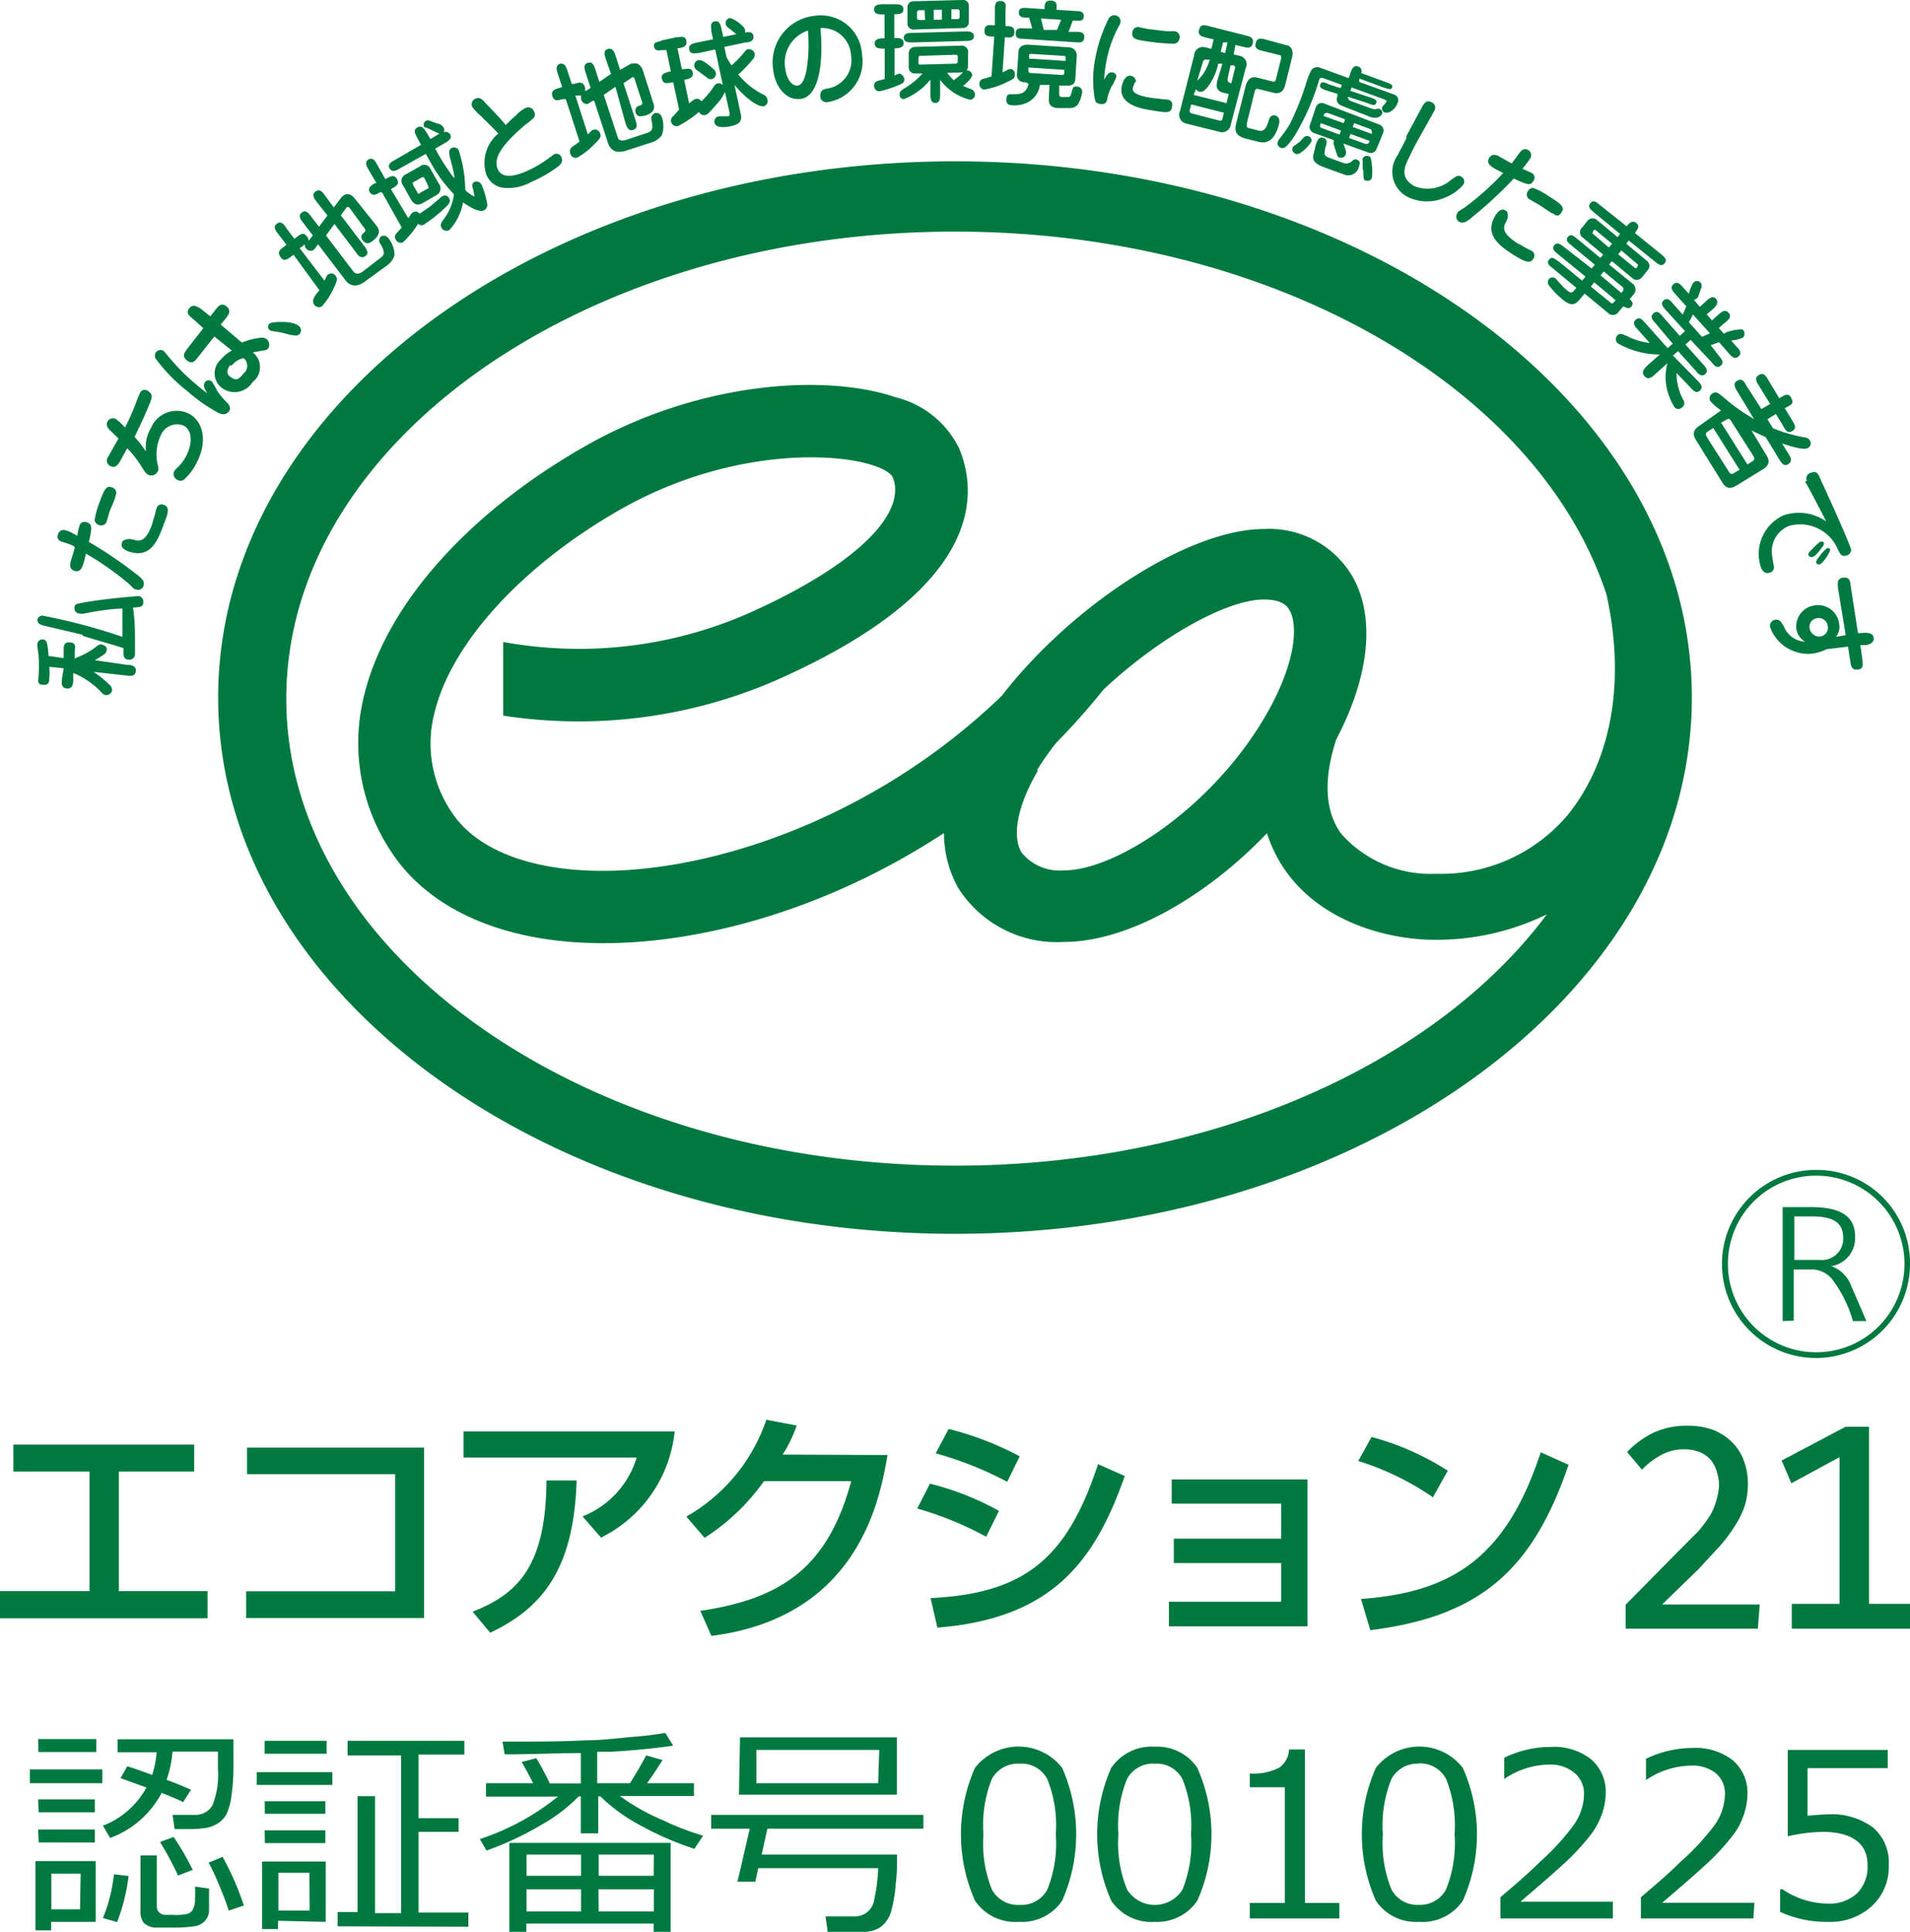 <svg xmlns="http://www.w3.org/2000/svg" viewBox="0 0 90 91"><defs><style>.cls-1{fill:#007940;}</style></defs><g id="レイヤー_2" data-name="レイヤー 2"><g id="レイヤー_1-2" data-name="レイヤー 1"><path class="cls-1" d="M90,59.55a4.43,4.43,0,1,1-4.42-4.44A4.39,4.39,0,0,1,90,59.55Zm-8.58,0a4.16,4.16,0,1,0,4.16-4.17,4.15,4.15,0,0,0-4.16,4.17ZM84,62.23V56.86h1.32c1.46,0,2.09.46,2.09,1.38a1.32,1.32,0,0,1-1.12,1.4,1.55,1.55,0,0,1,.93.91c.21.49.53,1.21.72,1.68h-.63a5.94,5.94,0,0,0-1-2,1.28,1.28,0,0,0-1.07-.43h-.72v2.41Zm2.85-3.93c0-.63-.36-1-1.46-1h-.84v2.05h1.21a1,1,0,0,0,1.09-1.08"/><path class="cls-1" d="M82.83,76.72H76.6V75.59L79,73.16c.4-.4.73-.74,1-1a6.43,6.43,0,0,0,.59-.79,2.88,2.88,0,0,0,.28-.68A3,3,0,0,0,81,70a2.07,2.07,0,0,0-.1-.66,1.55,1.55,0,0,0-.28-.56,1.37,1.37,0,0,0-.51-.37,1.88,1.88,0,0,0-.74-.14,2.24,2.24,0,0,0-1.1.27,3.72,3.72,0,0,0-.9.69l-.7-.83a4.27,4.27,0,0,1,1.24-.91,3.72,3.72,0,0,1,1.62-.33,3.51,3.51,0,0,1,1.15.18,2.62,2.62,0,0,1,.89.55,2.38,2.38,0,0,1,.58.86,3.07,3.07,0,0,1,.21,1.16,3.57,3.57,0,0,1-.14,1,4.07,4.07,0,0,1-.44.92,7.31,7.31,0,0,1-.74,1q-.45.48-1,1.08l-1.72,1.67h4.6Z"/><polygon class="cls-1" points="90 76.72 84.43 76.72 84.43 75.55 86.68 75.55 86.68 68.64 84.41 69.87 83.95 68.8 86.96 67.21 88.07 67.21 88.07 75.55 90 75.55 90 76.72"/><polygon class="cls-1" points="9.15 68.05 9.15 69.32 5.6 69.32 5.6 74.95 9.78 74.95 9.78 76.23 0 76.23 0 74.95 4.22 74.95 4.22 69.32 0.63 69.32 0.63 68.05 9.15 68.05"/><polygon class="cls-1" points="19.98 68.19 19.98 76.22 11.6 76.22 11.6 74.96 18.62 74.96 18.62 69.44 11.64 69.44 11.64 68.19 19.98 68.19"/><path class="cls-1" d="M31.79,67.43a6.28,6.28,0,0,1-3.47,5l-.87-1A4.31,4.31,0,0,0,30,68.66H21.84V67.43Zm-9.52,8.49c2.06-.81,3.46-2.07,3.48-6.18l1.42,0c-.13,4.17-1.6,6-4.07,7.17Z"/><path class="cls-1" d="M41.82,68.54c-.34,1.95-1.29,7.63-8.3,8.52L33,75.88c3.78-.56,6-2,7.11-6.11H36a10.08,10.08,0,0,1-2.8,2.67l-.86-1a8.32,8.32,0,0,0,3.77-4.56l1.43.27a6.36,6.36,0,0,1-.66,1.37Z"/><path class="cls-1" d="M46.47,72.39a15.7,15.7,0,0,0-3.25-1.33l.6-1.17a13.18,13.18,0,0,1,3.25,1.28Zm-2.62,2.89c4.37-.22,6.41-1.79,7.89-6.31l1.26.56c-1.41,4-3.4,6.71-8.83,7.14Zm3.61-5.48a16.87,16.87,0,0,0-3.37-1.34l.61-1.15a14.8,14.8,0,0,1,3.35,1.29Z"/><polygon class="cls-1" points="61.61 69.69 61.61 76.61 55.08 76.61 55.08 75.45 60.37 75.45 60.37 73.63 55.31 73.63 55.31 72.48 60.37 72.48 60.37 70.83 55.21 70.83 55.21 69.69 61.61 69.69"/><path class="cls-1" d="M67.52,70.53A13,13,0,0,0,64,68.82l.63-1.13a12.67,12.67,0,0,1,3.59,1.59Zm-3.39,4.79c4.35-.31,6.86-2,8.47-6.91l1.31.59c-1.7,5-4.21,7.15-9.34,7.79Z"/><path class="cls-1" d="M45,7.6c-19.14,0-34.72,11.33-34.72,25.26S25.86,58.12,45,58.12,79.72,46.79,79.72,32.86,64.14,7.6,45,7.6m0,47.31c-17.37,0-31.51-9.89-31.51-22s14.14-22,31.51-22c14.94,0,27.49,7.32,30.7,17.1,1,4.56,0,8.16-1.87,10.43a7.81,7.81,0,0,1-6.18,2.72,5.63,5.63,0,0,1-4.44-1.87c-.78-1.06-.86-2.56-.25-4.45,1.58-3,1.86-5.78.76-7.7a4.55,4.55,0,0,0-4.16-2.22c-3.56,0-9.07,3.61-12.35,7.85C41,38.77,32.93,41.29,27.54,41c-3-.16-5.22-1.14-6.27-2.76a5.75,5.75,0,0,1-.79-4.69c.79-3.25,4.12-6.9,8.7-9.52,6-3.44,12.16-2.63,12.87-1.58a1.47,1.47,0,0,1,.13.62c0,1.73-2.57,3.9-7,5.86a19.87,19.87,0,0,1-11.47,1.31v3.47a23.32,23.32,0,0,0,12.85-1.66c9.7-4.29,9.57-8.7,8.63-10.94a4.55,4.55,0,0,0-3-2.4C39,17.62,33,17.9,27.48,21.07s-9.3,7.48-10.32,11.68a9.21,9.21,0,0,0,1.26,7.35c1.65,2.55,4.83,4.08,8.93,4.3,4.87.27,11.27-1.31,17.13-5.16a5.36,5.36,0,0,0,.66,2.57,5.5,5.5,0,0,0,5,2.56c2.95,0,6.64-2.07,9.56-5.12a6.51,6.51,0,0,0,.92,1.83c1.7,2.35,4.75,3.19,7,3.19a11.83,11.83,0,0,0,5.27-1.2C67.65,50.1,57.11,54.91,45,54.91m3.87-18.64A13.88,13.88,0,0,1,49.76,35,33,33,0,0,0,52,32.48c2.62-2.45,5.79-4.24,7.56-4.24.91,0,1.12.36,1.2.5.44.76.26,2.61-1.14,5C57.14,38,52.62,41,50.13,41a2.31,2.31,0,0,1-2-.85c-.46-.8-.17-2.23.77-3.84"/><path class="cls-1" d="M3.55,31a3.77,3.77,0,0,0,.91-.48c.18-.14.23-.18.33-.16s.26.1.24.25a.28.28,0,0,1-.12.21,4.34,4.34,0,0,1-.44.28L6,31.32c.2,0,.43.05.4.3s-.25.23-.45.2l-1.54-.17a4.83,4.83,0,0,1,.73.59.33.33,0,0,1,.14.27.26.26,0,0,1-.28.23c-.09,0-.11,0-.32-.23a3.82,3.82,0,0,0-1.23-.81l0,.35c0,.19-.05.41-.31.38s-.24-.25-.22-.44L3,31.48l-.68-.07a2.87,2.87,0,0,1,0,.57c0,.1,0,.3-.28.28s-.24-.14-.23-.34a6,6,0,0,0,0-1.12,3.59,3.59,0,0,1-.05-.46A.24.24,0,0,1,2,30.12c.23,0,.24.23.29.78L3,31l0-.36c0-.2,0-.41.3-.38s.24.24.22.43l0,.37Zm.34-1.1-1.66-.39c-.34-.08-.49-.12-.46-.35A.24.24,0,0,1,2,29,27.81,27.81,0,0,1,5.77,30c0-.44,0-.89,0-1.33-.64,0-1.6.19-1.81.23a.47.47,0,0,1-.22,0,.24.24,0,0,1-.23-.26c0-.19.07-.19.51-.27,1.08-.19,2.48-.29,2.52-.29a.26.26,0,0,1,.21.3c0,.21-.15.22-.48.24q.08.6.09,1.2c0,.3,0,.88,0,1a.26.26,0,0,1-.31.25c-.25,0-.24-.24-.23-.54C5.4,30.39,4,30,3.89,29.94"/><path class="cls-1" d="M6.45,27.06c.25.2.38.33.31.54a.26.26,0,0,1-.36.16c-.09,0-.11-.06-.35-.28a14.19,14.19,0,0,0-2-1.4,5.16,5.16,0,0,1-.13.5c-.05.15-.14.4-.41.31s-.21-.33-.17-.47c.14-.46.15-.5.18-.62s-.59-.26-.65-.3a.24.24,0,0,1-.14-.32.27.27,0,0,1,.4-.18c.11,0,.4.18.52.24,0-.15.08-.42.09-.46a.25.25,0,0,1,.36-.17c.24.08.25.2.09.92a19,19,0,0,1,2.25,1.53m-1-3.7c0,.11-.22.59-.26.69s-.12.43-.15.5a.27.27,0,0,1-.37.18.27.27,0,0,1-.2-.24,3.81,3.81,0,0,1,.2-.75c.31-.88.4-.85.65-.77a.27.27,0,0,1,.13.39m.82,2.05c.3.1.61.16.93-.78,0-.09.08-.25.13-.46a1,1,0,0,1,.06-.23.24.24,0,0,1,.33-.16c.27.09.26.3,0,.93-.29.84-.67,1.6-1.64,1.27-.42-.15-.35-.34-.31-.45s.33-.17.45-.12"/><path class="cls-1" d="M5.13,20.19a.26.26,0,0,1-.07-.32.29.29,0,0,1,.4-.13,2.39,2.39,0,0,1,.43.4A11.59,11.59,0,0,0,6.4,19a4.69,4.69,0,0,1,.18-.45A.25.25,0,0,1,7,18.44c.2.12.16.28.09.48s-.5,1.17-.75,1.66a5.89,5.89,0,0,1,.54.69,1.75,1.75,0,0,1,.24-1.12,1.31,1.31,0,0,1,1.81-.65c.71.41.85,1.42.27,2.42a2.48,2.48,0,0,1-.54.68.28.28,0,0,1-.31,0,.31.31,0,0,1-.14-.41,1.35,1.35,0,0,1,.19-.2,2.25,2.25,0,0,0,.33-.43c.33-.58.37-1.26-.07-1.51a.83.83,0,0,0-1.07.43,2.11,2.11,0,0,0-.18,1.32c.06.24.08.33,0,.45a.34.34,0,0,1-.45.1c-.1-.06-.12-.1-.36-.48A5.31,5.31,0,0,0,6,21.12c-.06.09-.29.51-.34.6s-.21.38-.47.23a.29.29,0,0,1-.09-.44l.48-.85c-.07-.08-.41-.4-.48-.47"/><path class="cls-1" d="M9.66,18A.21.21,0,0,1,10,18a3.5,3.5,0,0,1,.24.42,4,4,0,0,0,.44.53c.06.05.26.26.09.45s-.39.09-.46.06a7.68,7.68,0,0,1-1.44-1,8,8,0,0,1-1.53-1.56.27.27,0,0,1,0-.29.26.26,0,0,1,.38-.07l.34.4a9.58,9.58,0,0,0,1.21,1.19c.2.17.35.29.5.4-.13-.2-.22-.38-.11-.52m-.58-3c-.16-.13-.34-.27-.16-.49s.37-.07.51,0l.48.38.26-.33c.12-.15.26-.33.5-.14s.1.39,0,.53l-.27.33,1,.85a3,3,0,0,1,.9-.23.33.33,0,0,1,.33.51.3.3,0,0,1-.22.09l-.5.09A.88.88,0,0,1,11.9,18a1,1,0,0,1-1.5.23.87.87,0,0,1,0-1.29,1.94,1.94,0,0,1,.52-.43l-.82-.66-.79,1c-.11.15-.26.33-.51.12s-.09-.37,0-.51l.78-1Zm1.76,2.2s-.28.33,0,.53.37.18.64-.15a.47.47,0,0,0,0-.72.9.9,0,0,0-.55.34"/><path class="cls-1" d="M14.1,15.37a.26.26,0,0,1,0,.38.24.24,0,0,1-.2.05c-.21,0-.52-.12-.72-.15-.39-.06-.43-.06-.48-.11a.2.2,0,0,1,0-.3c.11-.09,1.14-.15,1.39.13"/><path class="cls-1" d="M14.93,9.52c-.12-.16-.26-.34-.07-.49s.34,0,.46.19l.41.55.37-.49.07-.06c.18-.14.39-.08.57.16l1,1.25c.1.14.26.38-.17.71-.1.08-.29.22-.46,0a.23.23,0,0,1,0-.35c.07-.05.15-.12.09-.2l-.73-1a.09.09,0,0,0-.15,0l-.26.35,1.09,1.43c.12.16.26.35.07.49s-.34,0-.46-.19l-1-1.32-.4.54,1.3,1.71c.05.06.18.17.42,0l.86-.66c.2-.15.19-.29,0-.63a.26.26,0,0,1,0-.36s.2-.15.37.08a1.31,1.31,0,0,1,.28.79.9.9,0,0,1-.35.48l-1,.73a1,1,0,0,1-.47.22.56.56,0,0,1-.47-.22l-1.31-1.72-.06.07a1.07,1.07,0,0,1-.15.19.27.27,0,0,1-.37-.08.29.29,0,0,1-.05-.18l-.12.1-.12.08,1.17,1.53c.11-.23.12-.26.17-.29a.25.25,0,0,1,.36.07c.09.12.07.23-.08.54a3.39,3.39,0,0,1-.57.89.27.27,0,0,1-.37-.09.27.27,0,0,1,0-.31c0-.06.21-.31.25-.36L13.83,12l-.13.1c-.17.12-.33.24-.49,0s0-.35.16-.47l.13-.1-.39-.51c-.12-.15-.26-.34-.07-.48s.33,0,.45.2l.38.51.12-.09c.16-.12.32-.25.49,0a.28.28,0,0,1,.06.18l.05-.06.15-.19-.45-.59c-.12-.15-.26-.34-.07-.49s.34.05.45.2l.36.47.4-.53Z"/><path class="cls-1" d="M19.24,10.28l.12-.18a.32.32,0,0,1,.12-.11.23.23,0,0,1,.29.08l.52-.36.41-.35a.35.35,0,0,1,.14-.11.22.22,0,0,1,.32.08c.1.18,0,.27-.19.46a6.7,6.7,0,0,1-.94.75.23.23,0,0,1-.33,0,4.07,4.07,0,0,1-.72.88.26.26,0,0,1-.33-.13.25.25,0,0,1,.05-.32l.23-.25L18,9.06l-.09,0c-.16.09-.35.2-.48,0s.07-.33.23-.43l.08,0L17.37,8c-.09-.16-.21-.37,0-.49s.32.1.41.26l.38.67c.24-.14.42-.24.55,0s-.05.33-.29.47Zm-.41-2.34c-.15.09-.35.2-.47,0s.09-.32.24-.4l1.24-.72a5.6,5.6,0,0,1-.28-.54A.22.22,0,0,1,19.67,6c.23-.12.33.06.61.55l.42-.25-.46-.22C20.07,6,20.06,6,20,6a.21.21,0,0,1,.08-.31c.1-.06.14,0,.53.13.11,0,.26.12.3.2a.25.25,0,0,1,0,.21.24.24,0,0,1,.3.1c.11.2-.09.31-.23.4L20.51,7a8.81,8.81,0,0,0,.9,1.4c0-.23-.14-.72-.23-1.07,0-.12-.06-.26.09-.35a.25.25,0,0,1,.34.09,6,6,0,0,1,.31,1.88,1.47,1.47,0,0,0,.44.31s-.05-.29-.07-.36-.09-.25.06-.33a.27.27,0,0,1,.35.15,3.91,3.91,0,0,1,.26.91.28.28,0,0,1-.14.27c-.24.14-.74-.18-1-.37a2.59,2.59,0,0,1-.65,1.31.27.27,0,0,1-.36-.1c-.09-.16,0-.28.08-.39a2.46,2.46,0,0,0,.5-1.2,6.93,6.93,0,0,1-1.15-1.59l-.18-.31Zm.16.79a.33.33,0,0,1,.12-.51l.69-.39a.31.31,0,0,1,.47.1l.4.71a.36.36,0,0,1-.1.55l-.66.38c-.2.11-.39.1-.55-.18Zm1-.36a.11.11,0,0,0-.14,0l-.38.22c-.06,0,0,.09,0,.13l.2.35c0,.07.08.07.15,0l.34-.19c.08,0,0-.1,0-.16Z"/><path class="cls-1" d="M22.74,5.53a2.5,2.5,0,0,1-.49-.5.29.29,0,0,1,.15-.38c.17-.08.3,0,.43.15s.66.67,1,1.09c.18-.18.32-.32.49-.46a1.46,1.46,0,0,1,.44-.34.28.28,0,0,1,.4.16.27.27,0,0,1,0,.29,3.35,3.35,0,0,1-.4.33c-1.1.94-1.53,1.57-1.31,2.09s.91.3,1.37.1a5.6,5.6,0,0,0,1-.58l.3-.22a.26.26,0,0,1,.34.16c.07.17,0,.29-.17.43A6.6,6.6,0,0,1,25,8.59a2.23,2.23,0,0,1-1.33.25,1,1,0,0,1-.76-.63,1.8,1.8,0,0,1,.57-1.92c-.18-.2-.54-.55-.76-.76"/><path class="cls-1" d="M28.55,2.79c-.06-.19-.14-.41.09-.48s.31.14.37.33l.21.65L29.73,3a.3.3,0,0,1,.08,0c.22-.06.4.06.49.34l.48,1.5c.06.17.13.45-.39.61-.13,0-.35.12-.44-.15a.25.25,0,0,1,.16-.32c.08,0,.18-.06.15-.16l-.37-1.14a.09.09,0,0,0-.15,0l-.36.24.56,1.72c.06.18.13.4-.1.48s-.31-.15-.37-.33L29,4.09l-.55.38.66,2c0,.07.11.21.39.12l1-.33c.24-.08.28-.21.2-.6a.27.27,0,0,1,.16-.33s.24-.07.33.2a1.29,1.29,0,0,1,0,.83.92.92,0,0,1-.49.35l-1.15.37a1,1,0,0,1-.52.06.58.58,0,0,1-.37-.37L28,4.75l-.08,0-.21.14a.27.27,0,0,1-.32-.2.27.27,0,0,1,0-.19l-.15,0-.13,0,.59,1.83c.18-.18.2-.2.26-.22a.26.26,0,0,1,.32.18c.05.15,0,.24-.26.49a3.47,3.47,0,0,1-.83.65.27.27,0,0,1-.32-.2.27.27,0,0,1,.08-.3l.36-.26-.65-2-.16,0c-.2.06-.39.12-.47-.14s.11-.32.3-.38l.16-.05-.2-.61c-.06-.18-.13-.41.09-.48s.3.15.36.33l.2.61.13,0c.19-.06.39-.13.48.13a.22.22,0,0,1,0,.19l.08,0,.2-.13-.23-.7c-.06-.19-.13-.41.1-.48s.3.15.36.33l.18.57.55-.38Z"/><path class="cls-1" d="M32.13,3.26c.25,0,.46-.1.51.15s-.15.3-.4.35l.23,1.11c.24-.19.26-.2.31-.21a.25.25,0,0,1,.27.11,3.54,3.54,0,0,0,.52-.6c.1-.15.14-.22.25-.24a.25.25,0,0,1,.24.08L33.7,2.33l-.78.17c-.17,0-.39.08-.44-.16s.16-.29.34-.33l.78-.16-.08-.37c0-.19-.09-.41.15-.47s.29.18.33.37l.08.36.62-.13-.29-.23c-.17-.13-.19-.15-.21-.24a.24.24,0,0,1,.17-.29c.19,0,.69.37.73.53a.22.22,0,0,1,0,.15c.13,0,.35-.08.4.16S35.3,2,35.13,2l-1,.21.1.47a4.18,4.18,0,0,0,.24.4,4.88,4.88,0,0,0,.6-.62c.1-.13.14-.14.17-.14a.29.29,0,0,1,.32.19.34.34,0,0,1-.1.3,6.85,6.85,0,0,1-.67.7A3.54,3.54,0,0,0,36,4.47a.3.3,0,0,1,.16.21A.25.25,0,0,1,36,5c-.33.07-1-.52-1.39-1l.3,1.4c.08.35-.15.48-.5.55s-.69.06-.74-.17a.24.24,0,0,1,.2-.3l.42,0c.12,0,.09-.14.08-.21l-.21-.94a2.06,2.06,0,0,1-.32.5c-.42.48-.49.56-.62.59a.25.25,0,0,1-.28-.15,4.85,4.85,0,0,1-1,.67.27.27,0,0,1-.32-.21.27.27,0,0,1,.13-.28L32,5.16l-.28-1.29c-.28.06-.47.1-.53-.15s.15-.3.42-.36l-.21-1-.13,0c-.2,0-.4.08-.45-.16S31,2,31.2,1.9l.69-.15c.2,0,.4-.08.45.17s-.12.3-.34.35h-.08Zm1.39.47c-.09,0-.12,0-.31-.15,0,0-.23-.17-.35-.26a.28.28,0,0,1-.14-.18.26.26,0,0,1,.19-.31c.1,0,.19,0,.49.24s.31.27.33.36a.26.26,0,0,1-.21.3"/><path class="cls-1" d="M37.68,4.66c-.64.07-1.16-.57-1.25-1.39a2.21,2.21,0,0,1,2-2.53,1.94,1.94,0,0,1,2.19,1.84A1.94,1.94,0,0,1,39,4.81a.29.29,0,0,1-.35-.28c0-.3.18-.33.29-.35a1.35,1.35,0,0,0,1.16-1.57,1.36,1.36,0,0,0-1.44-1.29c.16,1.77-.11,3.24-.93,3.34M37,3.22c.06.49.31.85.59.81s.37-.54.41-.71a7.32,7.32,0,0,0,.07-1.88A1.59,1.59,0,0,0,37,3.22"/><path class="cls-1" d="M42.14,1.79c.21,0,.43,0,.44.23s-.22.25-.43.26l0,1.28c.14-.07.18-.09.24-.09s.22.13.22.26,0,.18-.34.31a4.65,4.65,0,0,1-.83.26.24.24,0,0,1-.25-.25.22.22,0,0,1,.14-.23l.36-.1,0-1.43c-.26,0-.46,0-.47-.23s.2-.25.46-.26l0-1.12c-.28,0-.48,0-.49-.23s.22-.24.4-.25h.57c.17,0,.4,0,.41.23s-.22.24-.43.24Zm3.47,1.3a.38.38,0,0,1-.06.23.24.24,0,0,1,.26.2c0,.15-.25.38-.43.53l.4.16a.26.26,0,0,1,.16.23.25.25,0,0,1-.22.26,2.49,2.49,0,0,1-1.42-.94v.66c0,.2,0,.42-.22.43s-.23-.22-.24-.42V3.75a3,3,0,0,1-1.25.92.2.2,0,0,1-.2-.22c0-.14.06-.19.31-.34a3.32,3.32,0,0,0,.77-.65h-.35a.28.28,0,0,1-.3-.3l0-.62a.3.3,0,0,1,.29-.33l2.21-.06a.3.3,0,0,1,.3.31ZM43,2c-.17,0-.4,0-.41-.22s.23-.23.4-.23l2.49-.07c.17,0,.4,0,.41.22s-.23.23-.4.23Zm2.33-2a.27.27,0,0,1,.32.29l0,.72a.28.28,0,0,1-.3.31l-2.27.07a.28.28,0,0,1-.32-.3l0-.72a.28.28,0,0,1,.3-.31ZM43.57.48h-.23c-.13,0-.13.07-.13.16V.8c0,.08,0,.15.14.14h.24Zm-.15,2.15c-.12,0-.14,0-.14.16v.14c0,.11,0,.12.18.11L45,3c.13,0,.13-.07.13-.16V2.71c0-.08,0-.13-.13-.13ZM44,.93h.38V.46H44Zm.63,2.5a2.67,2.67,0,0,0,.31.35,4.06,4.06,0,0,0,.44-.37h-.06ZM44.83.9h.26c.13,0,.13-.07.13-.16V.58c0-.08,0-.15-.13-.14h-.26Z"/><path class="cls-1" d="M47.24,3.41l.2-.1a.35.35,0,0,1,.17-.06.23.23,0,0,1,.21.27c0,.1,0,.19-.34.33a3.75,3.75,0,0,1-1.11.37.26.26,0,0,1-.22-.28.25.25,0,0,1,.14-.22c.06,0,.37-.1.43-.12l.13-1.88c-.28,0-.48,0-.46-.29s.21-.25.49-.24l0-.73c0-.2,0-.43.28-.41s.23.24.22.44l0,.74c.22,0,.43,0,.42.29s-.24.25-.45.23Zm1.12.47c-.12,0-.46,0-.44-.4l.07-1c0-.41.41-.38.54-.37l1.83.12a.38.38,0,0,1,.38.39l-.07,1.08c0,.35-.3.34-.43.33l-.33,0,0,.38c0,.09,0,.15.14.16l.25,0c.09,0,.14,0,.2-.24s.08-.26.25-.25a.24.24,0,0,1,.24.28,1.46,1.46,0,0,1-.2.56.45.45,0,0,1-.37.17l-.55,0c-.07,0-.47,0-.45-.4L49.45,4l-.45,0a1.08,1.08,0,0,1-.5.78,1.29,1.29,0,0,1-.73.18c-.16,0-.37,0-.35-.29s.15-.22.39-.23c.43,0,.56-.16.66-.48ZM49.22.43c0-.19,0-.42.31-.4s.26.23.25.43l.91.06c.15,0,.39,0,.38.25s-.25.21-.41.2h-.11l-.2.53.35,0c.18,0,.41,0,.39.27s-.24.23-.42.22l-2.42-.16c-.18,0-.41,0-.39-.27s.24-.23.42-.22l.36,0L48.49.83H48.4c-.16,0-.4,0-.39-.25s.25-.21.42-.2Zm-.76,2.75v.11c0,.11,0,.14.13.15L50,3.53c.13,0,.14,0,.15-.13V3.29Zm1.75-.31V2.76c0-.11,0-.12-.12-.13l-1.46-.09c-.12,0-.14,0-.14.1v.12Zm-1.16-2,.13.54.63,0L50,.93Z"/><path class="cls-1" d="M52.43,3.41a.2.2,0,0,1,.17.22,2.82,2.82,0,0,1-.23.46,2.61,2.61,0,0,0-.19.53c0,.15-.1.32-.33.28s-.23-.11-.27-.28a5.19,5.19,0,0,1,0-1.7,7.09,7.09,0,0,1,.64-2,.31.31,0,0,1,.33-.2.29.29,0,0,1,.25.32.56.56,0,0,1-.09.21,5.73,5.73,0,0,0-.62,1.9,4.48,4.48,0,0,0-.06.61c.08-.16.19-.37.36-.35m1.09.46s-.1.25-.1.3c-.05.28.57.39.87.44l.7.08c.08,0,.33,0,.28.33s-.23.3-1,.17c-.43-.06-1.51-.26-1.38-1.08,0,0,.09-.59.43-.54a.27.27,0,0,1,.24.3m.13-2.59.47.09.85.1.36,0a.27.27,0,0,1,.25.34.29.29,0,0,1-.32.25A10.06,10.06,0,0,1,54,1.94c-.48-.07-.69-.11-.64-.43a.27.27,0,0,1,.34-.23"/><path class="cls-1" d="M58.13,2.56l.28.07a.4.4,0,0,1,.29.57L58,5.85a.42.42,0,0,1-.54.36l-1.57-.39a.42.42,0,0,1-.29-.58l.67-2.64a.41.41,0,0,1,.53-.37l.28.07.11-.44-.36-.09c-.2-.05-.4-.1-.33-.37s.27-.22.46-.17l1.74.44c.2.05.39.1.33.37s-.27.21-.47.16l-.35-.08Zm-2,2.36-.07.26c0,.05,0,.14.08.16l1.32.34c.11,0,.13,0,.15-.12l.06-.25Zm.11-.45,1.55.39.11-.43-.25-.06c-.41-.1-.33-.41-.28-.6L57.6,3l-.2,0a2.6,2.6,0,0,1-.53,1.14c-.11.13-.22.21-.36.18a.24.24,0,0,1-.15-.12Zm.17-.66.17-.18A2.11,2.11,0,0,0,57,2.81l-.15,0a.12.12,0,0,0-.16.09ZM57.84,2l-.21,0-.11.44.21.06Zm0,1.73c0,.14.08.17.18.19h0l.18-.73s0-.09-.07-.11l-.15,0Zm2.77-1.6c.13,0,.38.16.27.58L60.56,4c-.05.17-.15.47-.55.37l-.73-.18a.12.12,0,0,0-.15.09l-.37,1.49c0,.05-.06.23.07.26l.51.13c.26.06.37-.25.42-.42s.12-.35.33-.3c0,0,.26.06.18.39s-.3,1-.93.86l-.64-.16c-.58-.15-.51-.48-.43-.8l.42-1.66c.11-.46.39-.45.52-.42l.8.2c.08,0,.1-.08.11-.11l.25-1c0-.1,0-.13-.1-.15l-.77-.19c-.2-.05-.4-.1-.33-.37s.26-.22.46-.17Z"/><path class="cls-1" d="M63.17,4.15,63.23,4l-.91-.33c-.11,0-.13,0-.16.09A11.27,11.27,0,0,1,61,6.4c-.4.6-.52.61-.65.56a.22.22,0,0,1-.14-.28.65.65,0,0,1,.11-.18,6,6,0,0,0,.46-.66,12.46,12.46,0,0,0,.79-2,4.32,4.32,0,0,1,.21-.52.34.34,0,0,1,.42-.13l1.35.49.1-.29c.05-.12.13-.34.35-.26a.23.23,0,0,1,.14.31l1.14.42c.22.08.37.13.32.26s-.19.07-.41,0l-1.14-.42,0,.16,1.66.6a.28.28,0,0,1,.15.38c-.12.34-.43.52-.61.46a.21.21,0,0,1-.12-.26s.19-.22.21-.27,0,0-.09-.08l-1.56-.57-.06.16.88.29c.24.08.4.13.34.28s-.19.1-.43,0l-.9-.29c0,.08,0,.13.13.2l.94.34a.73.73,0,0,0,.2.05s.21-.06.25,0a.17.17,0,0,1,.09.21.37.37,0,0,1-.3.19.78.78,0,0,1-.36-.08L63.27,5c-.17-.06-.36-.19-.25-.47l0-.11-.49-.15c-.23-.08-.37-.13-.32-.29s.2-.11.42,0ZM60.9,7c0-.06,0-.07.22-.23s.13-.11.31-.29a.21.21,0,0,1,.23-.06.2.2,0,0,1,.13.26,1.87,1.87,0,0,1-.52.53s-.17.11-.28,0A.2.2,0,0,1,60.9,7m1-.74a.3.3,0,0,1-.17-.39L62,5.06a.29.29,0,0,1,.38-.19l2.62,1a.3.3,0,0,1,.17.4L64.87,7a.29.29,0,0,1-.38.19L63.3,6.76c.15.39.14.45.11.52a.22.22,0,0,1-.28.14c-.1,0-.11-.07-.21-.38s-.09-.3-.07-.37a.16.16,0,0,1,0-.07Zm.53.86c-.07.21.08.27.25.33l.57.21c.23.09.31,0,.36,0s.18-.2.3-.15.22.08.12.35a.51.51,0,0,1-.67.37l-.94-.34c-.26-.1-.67-.25-.51-.67L62,6.82c.06-.18.15-.41.37-.32s.14.3.07.48Zm-.19-1.32c-.06.15-.06.19.06.24l.82.3.07-.19Zm1.07,0,.07-.18-.82-.3c-.12,0-.14,0-.2.14Zm.33.51-.07.19.77.28c.12,0,.14,0,.2-.14Zm1,0c0-.14,0-.19-.07-.23l-.76-.28-.07.18ZM64.21,8c0-.07,0-.34,0-.41a.26.26,0,0,1,0-.12.21.21,0,0,1,.28-.11c.09,0,.13.12.15.4a2.17,2.17,0,0,1,0,.62.2.2,0,0,1-.25.13c-.14,0-.14-.08-.15-.51"/><path class="cls-1" d="M66.88,6.48c-.17.3-.32.59-.46.89-.22.45-.51,1,.25,1.41a1.7,1.7,0,0,0,1.65-.26c.28-.22.37-.28.52-.21a.27.27,0,0,1,.12.38,2.15,2.15,0,0,1-.88.62,2.08,2.08,0,0,1-1.68,0,1.33,1.33,0,0,1-.54-2c.1-.21.35-.66.41-.8l0-.1L67,5.05c.07-.13.2-.37.44-.24a.27.27,0,0,1,.14.41s0,0-.06.12Z"/><path class="cls-1" d="M69.34,10.26c-.25.2-.41.29-.59.18a.27.27,0,0,1-.08-.39c0-.08.08-.1.35-.28a12.78,12.78,0,0,0,1.81-1.62c-.17-.09-.31-.15-.45-.24s-.36-.23-.21-.47.37-.13.49-.06l.57.32c.07-.09.38-.52.43-.57A.27.27,0,0,1,72,7.06a.29.29,0,0,1,.08.44c-.06.1-.26.35-.34.45l.42.19a.25.25,0,0,1,.09.39c-.13.21-.25.2-.92-.12a19.67,19.67,0,0,1-2,1.85M71,10.4c-.17.27-.3.56.55,1.09.07,0,.22.13.41.22l.22.11a.25.25,0,0,1,.07.37c-.14.23-.35.18-.91-.17-.75-.47-1.41-1-.87-1.88.24-.37.41-.27.51-.2s.09.35,0,.46m2.18-.33-.62-.41-.45-.26A.26.26,0,0,1,72,9a.25.25,0,0,1,.27-.14,3.32,3.32,0,0,1,.69.37c.79.49.74.57.6.8s-.33.08-.4,0"/><path class="cls-1" d="M75,12.65l.15-.18-1.09-.9c-.17-.14-.31-.25-.18-.41s.26-.05.44.09l1.09.9.13-.16-1-.83a.3.3,0,0,1,0-.43l.25-.31a.31.31,0,0,1,.43-.08l1,.83.12-.15L75.1,10c-.16-.14-.3-.25-.16-.43s.28-.05.45.09l1.26,1c.1-.13.26-.31.46-.15s0,.34-.07.47l1.24,1c.16.14.3.25.16.42s-.28.06-.45-.07l-1.24-1-.12.15,1,.83a.3.3,0,0,1,0,.43l-.25.31a.31.31,0,0,1-.43.08l-1-.83-.13.16,1.08.88a.35.35,0,0,1,.06.55l-.17.2,0,0c.06.06.22.18.08.35s-.29,0-.39,0l-.21.25a.32.32,0,0,1-.5.05l-1.1-.91-.23.27c-.22.27-.42.34-.82,0a4.37,4.37,0,0,1-.63-.65.25.25,0,0,1,0-.31.23.23,0,0,1,.33,0s.18.21.22.24a2.4,2.4,0,0,0,.33.32c.13.12.21.08.29,0l.12-.14-1.11-.92c-.19-.15-.31-.25-.17-.42s.27,0,.44.09l1.11.91.16-.19-1.3-1.06c-.16-.13-.31-.26-.17-.42s.28-.05.45.08Zm.12.65-.16.2.9.73c.07.06.11.1.19,0l.08-.09Zm.69-1.64.15-.18-.75-.62a.08.08,0,0,0-.13,0c0,.06-.09.11,0,.17Zm.59,2.14.07-.09s.06-.1,0-.18l-.9-.74-.15.18Zm0-2-.15.18.76.62a.08.08,0,0,0,.13,0c0-.06.09-.11,0-.17Z"/><path class="cls-1" d="M81,16.77c.11.13.26.3.09.45s-.32,0-.43-.15l-1-1.06-.24.22.83.93c.12.13.27.31.1.46s-.33,0-.44-.15l-.84-.93-.24.21L80,17.94c.14.15.27.3.1.46s-.31,0-.45-.15L79,17.57a2.63,2.63,0,0,0,.32,1.27.25.25,0,0,1-.06.35.24.24,0,0,1-.35,0,2.39,2.39,0,0,1-.24-.48,2.5,2.5,0,0,1-.1-1.6l0,0-.58.52c-.14.13-.32.29-.5.09s0-.35.13-.5l.59-.52h0a4,4,0,0,1-2-.54.27.27,0,0,1,0-.36c.13-.12.18-.1.62.11a3.35,3.35,0,0,0,.91.25l-.57-.64c-.14-.15-.27-.3-.09-.46s.3,0,.44.15l1.06,1.19.24-.21L78,15.22c-.12-.13-.27-.3-.09-.46s.32,0,.44.15l.8.91.25-.22-.91-1c-.12-.13-.27-.3-.1-.45s.32,0,.44.15l.46.52.17-.39-.52-.58c-.12-.14-.27-.3-.09-.46s.33,0,.45.14l.28.31a1.77,1.77,0,0,1,.21-.52.23.23,0,0,1,.35,0,.28.28,0,0,1,0,.3c-.11.34-.12.38-.2.45l-.12.06.28.32.29-.26c.14-.13.32-.29.47-.11s0,.34-.15.48l-.29.25.25.28.28-.25c.15-.13.33-.3.5-.11s0,.34-.18.48l-.28.24.25.28c.07-.08.11-.09.51-.19.2,0,.29-.06.38,0a.26.26,0,0,1,0,.36,1.57,1.57,0,0,1-.56.14l.26.29c.13.14.27.3.09.46s-.33,0-.45-.14L81,16.12l-.39.14Zm-.8-.9.37-.17-.8-.89a3.15,3.15,0,0,1-.19.37Z"/><path class="cls-1" d="M81.1,19.33a2.34,2.34,0,0,1-.51-.44.26.26,0,0,1,.11-.36c.16-.1.24-.05.6.26a9,9,0,0,0,1.35.95l-.8-1.32c-.09-.16-.21-.35,0-.48s.33,0,.43.21L83,19.27l.41-.24-.54-.88c-.11-.18-.21-.35,0-.48s.32,0,.44.21l.53.88c.3-.18.44-.26.57,0s0,.3-.31.47l.36.59c.11.18.21.35,0,.48s-.31,0-.42-.21l-.36-.59-.4.25.26.42a6.87,6.87,0,0,0,1.48.43.33.33,0,0,1,.26.14.26.26,0,0,1-.1.37c-.18.11-.85-.1-1.21-.22l.3.48c.1.16.21.35,0,.49s-.33-.06-.43-.22l-.64-1.05-.67-.31.71,1.17c.13.22.18.45-.19.67l-1.21.74c-.38.24-.55.08-.69-.14l-1.24-2c-.13-.22-.18-.45.19-.68Zm-.37.83-.23.15c-.16.1-.14.16-.06.3l1,1.57c.09.15.14.19.29.09l.24-.14Zm1.61,1.72.2-.13c.16-.09.15-.15.06-.3l-1-1.57c-.09-.15-.13-.19-.29-.09l-.21.12Z"/><path class="cls-1" d="M85.14,22.65a.27.27,0,0,1,.19-.38c.27-.1.33,0,.5.41.29.62,1.15,2.52,1.36,3.1a.26.26,0,0,1-.16.38c-.26.09-.33-.06-.48-.39a1.93,1.93,0,0,0-2.24-1,1.29,1.29,0,0,0-.8,1.45c0,.08.08.45.08.52a.25.25,0,0,1-.19.23c-.3.11-.41-.2-.43-.26a2,2,0,0,1,1.08-2.44,2.26,2.26,0,0,1,2,.29c-.15-.3-.92-1.79-1-1.87m.75,3.17c-.18.23-.27.33-.38.37a.16.16,0,0,1-.21-.09c0-.08,0-.11.18-.27a2.6,2.6,0,0,1,.39-.36c.08,0,.14,0,.16.06s0,.11-.14.29m0,.26s.13-.16.18-.2.07-.08.11-.09a.11.11,0,0,1,.15.05c0,.15-.34.64-.48.7a.14.14,0,0,1-.18-.07c0-.1,0-.11.22-.39"/><path class="cls-1" d="M87.82,29.81c.21,0,.43,0,.47.23s-.21.33-.39.35l-.24,0,.1.71c0,.18.07.41-.21.44s-.32-.12-.36-.36l-.11-.72-1,.12a2.38,2.38,0,0,1-.68.21,1.91,1.91,0,0,1-2-1.27.3.3,0,0,1,.27-.33c.19,0,.24.06.39.33a1.15,1.15,0,0,0,1,.71.83.83,0,0,1-.42-.66,1,1,0,0,1,.85-1.05,1,1,0,0,1,1.17.86.74.74,0,0,1-.15.62l.46-.08-.37-2.26c0-.15-.06-.41.25-.45s.33.18.35.36l.35,2.26Zm-2.19-.69a.4.4,0,0,0-.36.47.46.46,0,0,0,.51.39.41.41,0,0,0,.34-.51.42.42,0,0,0-.49-.35"/><path class="cls-1" d="M1.41,83.35H4.82V84H1.41Zm1,7.18v.4H1.67V87.67H4.51v2.86Zm-.61-8.61H4.54v.61H1.81Zm0,2.84H4.47v.61H1.82Zm0,1.42H4.47v.61H1.82Zm2,2.08H2.42v1.68H3.77Zm3.81-3.79a4.52,4.52,0,0,1-2.42,2.11L4.85,86A3.94,3.94,0,0,0,6.9,84.2l-1.22-.44L6,83.2c.28.09.67.22,1.17.41a4.51,4.51,0,0,0,.21-1.07H5.54v-.61H11V83a10.21,10.21,0,0,1-.1,1.64,2.8,2.8,0,0,1-.25.86,1.27,1.27,0,0,1-.4.4,1.36,1.36,0,0,1-.53.2,4.82,4.82,0,0,1-.9.06H8.23l-.1-.67h1a.92.92,0,0,0,.88-.45,3.86,3.86,0,0,0,.26-1.71c0-.11,0-.39,0-.82H8.13a5.4,5.4,0,0,1-.28,1.33c.54.2.92.36,1.15.47l-.37.58q-.26-.14-1.05-.45M5.52,90.54l-.67-.19a7.6,7.6,0,0,0,.52-2.06l.69.08a9.17,9.17,0,0,1-.54,2.17m1.1-3.14h.77v2.4a.41.41,0,0,0,.1.28.57.57,0,0,0,.23.12l.41,0a2.52,2.52,0,0,0,.75-.06.65.65,0,0,0,.2-.17,1.11,1.11,0,0,0,.11-.51,5.68,5.68,0,0,0,0-.59l.66.09v1a.74.74,0,0,1-.17.5.84.84,0,0,1-.47.27,6.76,6.76,0,0,1-1.13.07c-.31,0-.58,0-.8,0a.85.85,0,0,1-.52-.24A.86.86,0,0,1,6.62,90Zm1.77.95a15.1,15.1,0,0,0-.85-1.58l.64-.24a12.39,12.39,0,0,1,.9,1.55ZM10.78,90c-.08-.26-.22-.64-.43-1.14a10.77,10.77,0,0,0-.52-1.12l.66-.27a13.21,13.21,0,0,1,1,2.29Z"/><path class="cls-1" d="M12.1,83.48h3.56v.6H12.1Zm1,7v.39h-.75V87.69h3v2.84ZM12.47,82h2.92v.61H12.47Zm0,2.85h2.86v.59H12.48Zm0,1.37h2.86v.6H12.48Zm2.11,2H13.12V90h1.47Zm1.33,2.52v-.67h.94V84.61h.82v5.51H18.9V82.69H16.38V82h5.5v.65H19.72v3h1.89v.64H19.72v3.8h2.35v.67Z"/><path class="cls-1" d="M22.93,87.18l-.32-.55a11.57,11.57,0,0,0,3.68-2H22.9V84h2.22c-.22-.45-.41-.78-.54-1l.69-.18c.14.22.36.62.64,1.19h1.46V82.58c-1.13,0-2.33.06-3.59.06l-.1-.6h.88q1.92,0,3-.06c.74,0,1.47-.09,2.19-.16a15.33,15.33,0,0,0,1.6-.19l.37.6c-.89.13-1.89.23-3,.29l-.58,0V84h1.54c.25-.38.5-.82.77-1.31l.77.22c-.21.33-.45.7-.73,1.09H32.7v.6H29.21a9.69,9.69,0,0,0,2,1.13,12.58,12.58,0,0,0,1.92.74l-.41.62A14.64,14.64,0,0,1,30.2,86a8.28,8.28,0,0,1-1.91-1.38h-.1v1.74h-.82V84.62h-.1A7.9,7.9,0,0,1,25.44,86a14.67,14.67,0,0,1-2.51,1.17m7.87,3.44h-6V91H24V86.81h7.6V91H30.8Zm-3.42-3.25H24.81v1h2.57Zm-2.57,2.68h2.57V89H24.81Zm6-2.68H28.21v1H30.8Zm-2.6,2.68h2.6V89H28.2Z"/><path class="cls-1" d="M39,91l-.1-.73H40.2a.92.92,0,0,0,1-.82A8,8,0,0,0,41.38,88H35.73l-.14.64h-.84l.58-2.5H33.51v-.65h10v.65H36.16l-.27,1.22h6.38c0,.44,0,.88-.06,1.34A6.33,6.33,0,0,1,42,90a1.39,1.39,0,0,1-.5.77,1.41,1.41,0,0,1-.74.23H39Zm-4.13-9.16h7.39v2.7H34.82Zm6.56.59H35.64V84h5.74Z"/><path class="cls-1" d="M48,90.53a2.29,2.29,0,0,1-2.06-1,7.73,7.73,0,0,1,0-6.25,2.6,2.6,0,0,1,4.11,0,7.73,7.73,0,0,1,0,6.25,2.27,2.27,0,0,1-2,1m0-7.45a1.4,1.4,0,0,0-1.31.71,5.88,5.88,0,0,0-.4,2.62,5.8,5.8,0,0,0,.4,2.6,1.39,1.39,0,0,0,1.31.72,1.38,1.38,0,0,0,1.3-.72,5.85,5.85,0,0,0,.4-2.61,5.84,5.84,0,0,0-.4-2.59,1.36,1.36,0,0,0-1.3-.73"/><path class="cls-1" d="M54.42,90.53a2.28,2.28,0,0,1-2.06-1,7.73,7.73,0,0,1,0-6.25,2.3,2.3,0,0,1,2.06-1,2.27,2.27,0,0,1,2,1,7.68,7.68,0,0,1,0,6.25,2.28,2.28,0,0,1-2,1m0-7.45a1.39,1.39,0,0,0-1.31.71,5.84,5.84,0,0,0-.41,2.62,5.77,5.77,0,0,0,.41,2.6,1.54,1.54,0,0,0,2.61,0,5.85,5.85,0,0,0,.4-2.61,5.84,5.84,0,0,0-.4-2.59,1.37,1.37,0,0,0-1.3-.73"/><path class="cls-1" d="M63.11,90.37H58.89v-.73h1.65V84.19H58.89v-.65a2.65,2.65,0,0,0,1.38-.27,1.08,1.08,0,0,0,.47-.86h.75v7.23h1.62Z"/><path class="cls-1" d="M66.83,90.53a2.26,2.26,0,0,1-2-1,7.73,7.73,0,0,1,0-6.25,2.59,2.59,0,0,1,4.1,0,7.68,7.68,0,0,1,0,6.25,2.29,2.29,0,0,1-2.06,1m0-7.45a1.39,1.39,0,0,0-1.3.71,5.84,5.84,0,0,0-.41,2.62,5.77,5.77,0,0,0,.41,2.6,1.38,1.38,0,0,0,1.3.72A1.39,1.39,0,0,0,68.14,89a5.85,5.85,0,0,0,.4-2.61,5.84,5.84,0,0,0-.4-2.59,1.37,1.37,0,0,0-1.31-.73"/><path class="cls-1" d="M76,90.37h-5.3v-1c.56-.48,1.19-1,1.89-1.69A11.18,11.18,0,0,0,74.13,86a2.57,2.57,0,0,0,.51-1.47,1.27,1.27,0,0,0-.43-1A1.78,1.78,0,0,0,73,83.12a3.88,3.88,0,0,0-2.12.68h0v-1a5,5,0,0,1,2.2-.51,2.83,2.83,0,0,1,1.89.58,2,2,0,0,1,.69,1.59,3,3,0,0,1-.18,1,3.43,3.43,0,0,1-.55,1,10.83,10.83,0,0,1-.89,1c-.35.35-1.15,1.06-2.4,2.12H76Z"/><path class="cls-1" d="M82.62,90.37h-5.3v-1c.56-.48,1.19-1,1.89-1.69A11.18,11.18,0,0,0,80.77,86a2.57,2.57,0,0,0,.51-1.47,1.24,1.24,0,0,0-.43-1,1.76,1.76,0,0,0-1.17-.36,3.9,3.9,0,0,0-2.12.68h0v-1a5,5,0,0,1,2.2-.51,2.83,2.83,0,0,1,1.89.58,2,2,0,0,1,.69,1.59,3,3,0,0,1-.18,1,3.2,3.2,0,0,1-.55,1,10.83,10.83,0,0,1-.89,1c-.35.35-1.15,1.06-2.4,2.12h4.35Z"/><path class="cls-1" d="M83.88,90.07V89H84a3.85,3.85,0,0,0,2.14.67,1.9,1.9,0,0,0,1.36-.48A1.76,1.76,0,0,0,88,87.85c0-1-.71-1.56-2.14-1.56a8.32,8.32,0,0,0-1.62.21V82.43h4.71v.86H85.17v2.24q.69-.06.93-.06a3.26,3.26,0,0,1,2.15.61A2.17,2.17,0,0,1,89,87.86a2.5,2.5,0,0,1-.79,1.92,2.89,2.89,0,0,1-2.07.75,5.25,5.25,0,0,1-2.24-.46"/></g></g></svg>